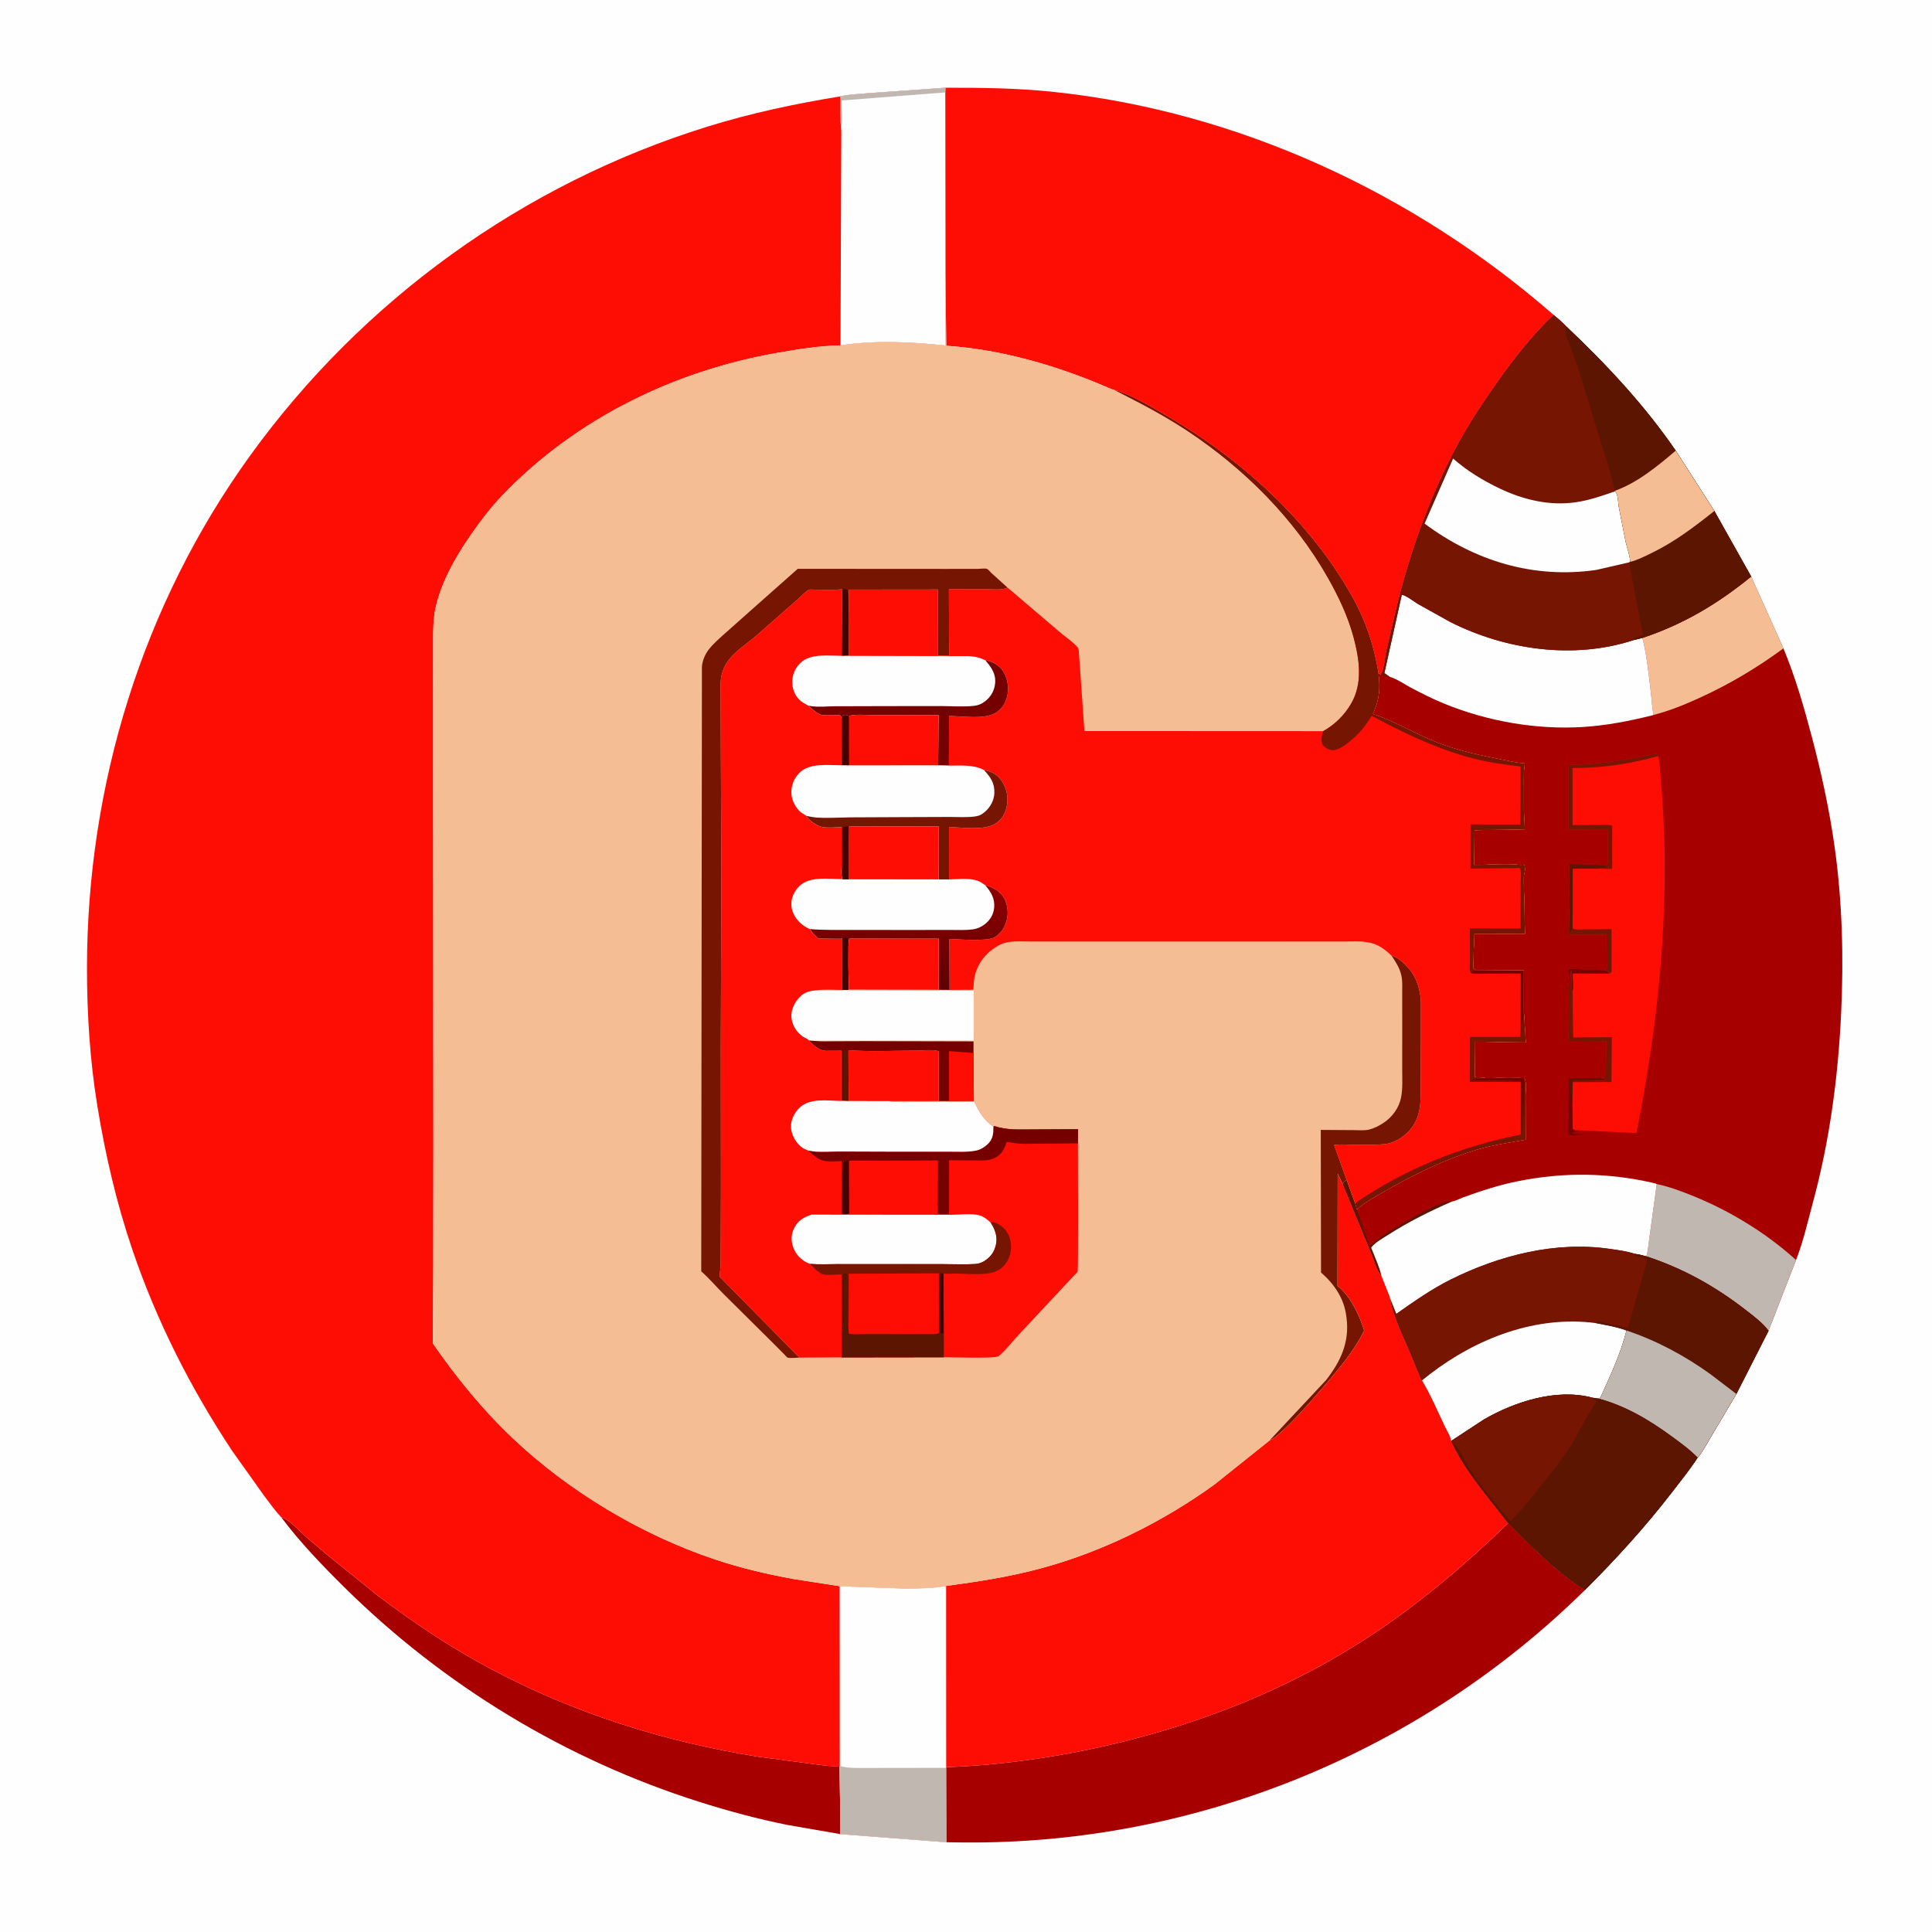 <svg version="1.1" xmlns="http://www.w3.org/2000/svg" style="display: block;" viewBox="0 0 2048 2048" width="1024" height="1024">
<defs>
	<linearGradient id="Gradient1" gradientUnits="userSpaceOnUse" x1="962.569" y1="1045.99" x2="965.564" y2="940.546">
		<stop class="stop0" offset="0" stop-opacity="1" stop-color="rgb(95,0,0)"/>
		<stop class="stop1" offset="1" stop-opacity="1" stop-color="rgb(140,0,1)"/>
	</linearGradient>
</defs>
<path transform="translate(0,0)" fill="rgb(254,254,254)" d="M -0 -0 L 2048 0 L 2048 2048 L -0 2048 L -0 -0 z"/>
<path transform="translate(0,0)" fill="rgb(166,0,0)" d="M 298.103 1608.34 C 306.581 1610.56 317.111 1622.61 323.734 1628.5 L 345.486 1647.07 L 399.374 1690.62 C 437.241 1719.34 477.393 1746.26 519.357 1768.63 C 608.896 1816.35 704.295 1846.27 804.312 1862.3 L 857.621 1869.37 C 867.879 1870.6 879.799 1872.91 890.056 1871.93 L 890.903 1944.26 L 834.963 1934.54 C 803.335 1928.25 771.731 1919.69 741 1909.95 C 599.511 1865.08 470.55 1786.9 364.969 1682.54 C 341.594 1659.43 317.791 1634.68 298.103 1608.34 z"/>
<path transform="translate(0,0)" fill="rgb(166,0,0)" d="M 1598.7 1614.67 C 1623.55 1639.42 1650.18 1666.95 1680.1 1685.51 C 1505.13 1857.83 1268 1955.01 1022.29 1953.09 L 1003.03 1952.86 L 1002.87 1873.98 L 1003 1873.29 C 1067.54 1870.91 1132.46 1860.96 1195 1845.1 C 1288.34 1821.42 1376.78 1784.79 1457 1731.12 C 1508.19 1696.87 1554.46 1657.4 1598.7 1614.67 z"/>
<path transform="translate(0,0)" fill="rgb(253,13,4)" d="M 1346.01 1526.73 C 1360.46 1521.62 1415.54 1456.08 1426.9 1440.94 C 1434.04 1431.41 1440.85 1421.18 1446.02 1410.45 C 1441.31 1394.67 1431.71 1374.35 1418.64 1363.8 L 1417.76 1363.11 L 1417.99 1243.99 L 1423.24 1254.89 L 1453.38 1328.04 C 1456.64 1335.81 1459.01 1345.77 1464.37 1352.31 L 1471.63 1370.67 C 1472.21 1372.23 1473.72 1375.23 1473.62 1376.79 C 1477.23 1397.5 1488.86 1419.11 1496.63 1438.66 L 1504.22 1457.04 C 1505.09 1459.07 1505.82 1461.75 1507.44 1463.25 C 1516.42 1478.21 1523.72 1495.28 1531.18 1511.12 C 1533.5 1516.05 1537.59 1522.22 1538.35 1527.44 L 1540.1 1531.2 C 1554.77 1561.81 1578.38 1587.85 1598.7 1614.67 C 1554.46 1657.4 1508.19 1696.87 1457 1731.12 C 1376.78 1784.79 1288.34 1821.42 1195 1845.1 C 1132.46 1860.96 1067.54 1870.91 1003 1873.29 L 1002.87 1873.98 L 1003.03 1952.86 L 890.903 1944.26 L 890.056 1871.93 L 889.952 1681.4 L 958.831 1683.89 C 973.113 1683.8 988.865 1683.74 1002.92 1681.15 C 1037.52 1676.52 1071.22 1671.29 1105 1662.06 C 1169.85 1644.35 1232.92 1612.96 1287.33 1573.64 L 1346.01 1526.73 z"/>
<path transform="translate(0,0)" fill="rgb(254,254,254)" d="M 889.952 1681.4 L 958.831 1683.89 C 973.113 1683.8 988.865 1683.74 1002.92 1681.15 L 1003 1873.29 L 1002.87 1873.98 L 1003.03 1952.86 L 890.903 1944.26 L 890.056 1871.93 L 889.952 1681.4 z"/>
<path transform="translate(0,0)" fill="rgb(193,183,177)" d="M 890.056 1871.93 C 900.14 1875.08 914.655 1873.9 925.227 1874.1 L 1002.87 1873.98 L 1003.03 1952.86 L 890.903 1944.26 L 890.056 1871.93 z"/>
<path transform="translate(0,0)" fill="rgb(253,13,4)" d="M 1002.09 92.998 C 1040.23 92.908 1078.01 93.358 1116 97.331 C 1312.15 117.847 1498.86 204.663 1646.94 333.83 C 1625.04 354.467 1605.3 379.668 1587.97 404.163 C 1572.52 425.992 1557.71 448.22 1544.96 471.759 C 1516.81 523.732 1497.15 579.186 1482.25 636.221 L 1469.74 689.23 C 1467.97 697.112 1467.83 708.135 1463.77 714.952 L 1461.17 713.729 C 1456.66 684.947 1447.81 658.493 1433.6 633.002 C 1388.23 551.575 1313.4 484.712 1233.15 438.69 C 1217.28 429.588 1199.34 418.52 1181.81 413.569 C 1181.3 413.821 1175.7 411.433 1174.8 411.045 C 1120.72 387.697 1062.09 370.541 1003.06 366.513 L 1002.17 289.966 L 1001.99 97.991 L 1002.09 92.998 z"/>
<path transform="translate(0,0)" fill="rgb(166,0,0)" d="M 1646.94 333.83 C 1651.55 337.717 1656.18 341.498 1660.25 345.964 C 1702.58 386.015 1743.36 429.552 1776.33 477.732 L 1817.28 541.631 L 1856.32 611.153 L 1890.51 687.325 C 1903.18 717.76 1912.33 749.665 1920.74 781.506 C 1930.82 819.662 1939.17 858.177 1944.7 897.266 C 1952.96 955.653 1954.45 1015.87 1951.64 1074.71 C 1948.43 1142.09 1939.52 1209.02 1921.88 1274.24 C 1916.36 1294.63 1911.63 1316.01 1903.88 1335.67 L 1874.72 1410.72 L 1840.64 1477.67 L 1812.97 1524.23 C 1808.87 1530.98 1804.78 1539.19 1799.6 1545.14 C 1791.1 1558.11 1781.63 1569.85 1772.18 1582.09 C 1743.69 1618.99 1713.04 1652.5 1680.1 1685.51 C 1650.18 1666.95 1623.55 1639.42 1598.7 1614.67 C 1578.38 1587.85 1554.77 1561.81 1540.1 1531.2 L 1538.35 1527.44 C 1537.59 1522.22 1533.5 1516.05 1531.18 1511.12 C 1523.72 1495.28 1516.42 1478.21 1507.44 1463.25 C 1505.82 1461.75 1505.09 1459.07 1504.22 1457.04 L 1496.63 1438.66 C 1488.86 1419.11 1477.23 1397.5 1473.62 1376.79 C 1473.72 1375.23 1472.21 1372.23 1471.63 1370.67 L 1464.37 1352.31 C 1459.01 1345.77 1456.64 1335.81 1453.38 1328.04 L 1423.24 1254.89 C 1424.3 1252.73 1425.55 1252.04 1427.55 1250.79 L 1436.51 1275.54 C 1437.05 1277.54 1438.14 1280.13 1438.11 1282.16 C 1446.75 1274.31 1457.8 1268.47 1467.89 1262.66 C 1498.43 1245.08 1533.13 1228.09 1567.04 1218.19 C 1583.3 1213.45 1600.55 1211.11 1617.21 1207.97 L 1617.14 1160.21 C 1617.15 1155.92 1618.34 1146.53 1615.87 1143.16 C 1602.97 1141.61 1588.44 1142.91 1575.36 1142.89 C 1571.42 1142.14 1567.17 1142.1 1563.15 1141.79 L 1563.66 1104.13 L 1617.37 1104.92 L 1615.23 1070.65 L 1615.27 1028.73 L 1564.66 1028.37 L 1561.5 1026.59 L 1562.79 989.963 L 1616.5 989.926 L 1615.41 942.094 C 1615.42 937.257 1614.59 930.299 1615.82 925.75 L 1616.16 924.5 C 1616.57 922.115 1616.76 918.685 1615.49 916.57 L 1612.16 916.902 C 1596.12 915.332 1578.6 916.837 1562.41 916.922 L 1562.99 879.992 L 1616.37 879.056 C 1615.19 865.907 1615.29 852.905 1615.29 839.72 C 1615.29 830.125 1614.8 820.209 1616.08 810.688 L 1616.27 809.33 C 1605.98 808.551 1596.1 806.055 1586 804.065 C 1562.01 799.339 1538.01 793.69 1515.5 783.865 C 1495.53 775.151 1475.9 763.718 1455.23 756.907 C 1462.11 741.599 1463.12 730.348 1461.17 713.729 L 1463.77 714.952 C 1467.83 708.135 1467.97 697.112 1469.74 689.23 L 1482.25 636.221 C 1497.15 579.186 1516.81 523.732 1544.96 471.759 C 1557.71 448.22 1572.52 425.992 1587.97 404.163 C 1605.3 379.668 1625.04 354.467 1646.94 333.83 z"/>
<path transform="translate(0,0)" fill="rgb(116,0,0)" d="M 1663.34 1150.24 L 1663.5 1143 L 1697.99 1142.66 L 1702.25 1144.5 L 1701.88 1145.56 L 1676.46 1145.98 C 1673.43 1146 1669.61 1145.34 1667.16 1147.12 L 1666.86 1168.73 L 1667.08 1196.47 L 1669 1197.89 L 1671.47 1199.38 C 1668.75 1200.01 1668.35 1199.96 1666.5 1202 L 1676.34 1202.16 L 1676.5 1202.99 C 1672.18 1203.19 1667.04 1204 1662.84 1202.95 C 1661.86 1198.96 1662.84 1192.3 1662.92 1188.08 L 1663.34 1150.24 z"/>
<path transform="translate(0,0)" fill="rgb(92,21,0)" d="M 1663.34 1150.24 L 1663.5 1143 L 1697.99 1142.66 L 1702.25 1144.5 L 1701.88 1145.56 L 1676.46 1145.98 C 1673.43 1146 1669.61 1145.34 1667.16 1147.12 L 1666.86 1168.73 L 1666.22 1168.43 C 1666.16 1165.47 1666.43 1162.3 1665.5 1159.49 L 1664.48 1171.89 C 1664.43 1167.24 1665.64 1153.52 1663.34 1150.24 z"/>
<path transform="translate(0,0)" fill="rgb(92,21,0)" d="M 1423.24 1254.89 C 1424.3 1252.73 1425.55 1252.04 1427.55 1250.79 L 1436.51 1275.54 C 1437.05 1277.54 1438.14 1280.13 1438.11 1282.16 L 1451.99 1320.83 L 1462 1312.68 C 1473.61 1304.42 1526.26 1271.23 1539.34 1273.58 C 1515.58 1283.97 1492.75 1295.35 1470.88 1309.39 C 1465.46 1312.87 1457.25 1317.37 1453.48 1322.56 C 1457.16 1332.08 1462.11 1342.46 1464.37 1352.31 C 1459.01 1345.77 1456.64 1335.81 1453.38 1328.04 L 1423.24 1254.89 z"/>
<path transform="translate(0,0)" fill="rgb(244,189,148)" d="M 1856.32 611.153 L 1890.51 687.325 C 1862.75 707.712 1834.32 724.726 1803 739.124 C 1786.76 746.592 1770.16 753.456 1752.8 757.85 C 1751.2 750.338 1750.94 742.152 1750.04 734.5 C 1747.8 715.536 1745.73 694.723 1741.05 676.196 C 1784.49 661.793 1821 639.927 1856.32 611.153 z"/>
<path transform="translate(0,0)" fill="rgb(193,183,177)" d="M 1756.2 1255.16 C 1769.28 1257.83 1782.58 1262.87 1794.94 1267.86 C 1834.08 1283.68 1872.56 1307.27 1903.88 1335.67 L 1874.72 1410.72 C 1868.59 1402.37 1859.24 1395.45 1851.07 1389.08 C 1818.69 1363.87 1784.14 1344.46 1745.06 1331.78 C 1747.18 1326.32 1747.35 1318.97 1748.31 1313.06 L 1756.2 1255.16 z"/>
<path transform="translate(0,0)" fill="rgb(254,254,254)" d="M 1539.34 1273.58 C 1540.76 1273.89 1548.9 1270.07 1550.84 1269.35 C 1569.67 1262.41 1588.62 1256.31 1608.3 1252.29 C 1657.66 1242.21 1705.79 1242.96 1754.89 1254.49 L 1756.2 1255.16 L 1748.31 1313.06 C 1747.35 1318.97 1747.18 1326.32 1745.06 1331.78 C 1741.15 1330.74 1737.31 1329.61 1733.28 1329.2 C 1724.68 1326.31 1715.54 1325.21 1706.59 1323.9 C 1648.86 1315.45 1589.31 1330.74 1537.76 1356.4 C 1517.19 1366.65 1498.82 1379.73 1480.06 1392.83 L 1473.62 1376.79 C 1473.72 1375.23 1472.21 1372.23 1471.63 1370.67 L 1464.37 1352.31 C 1462.11 1342.46 1457.16 1332.08 1453.48 1322.56 C 1457.25 1317.37 1465.46 1312.87 1470.88 1309.39 C 1492.75 1295.35 1515.58 1283.97 1539.34 1273.58 z"/>
<path transform="translate(0,0)" fill="rgb(254,254,254)" d="M 1473.12 717.444 L 1467.5 713.512 L 1485.94 630.479 C 1490.48 631.027 1498.87 637.721 1503.13 640.259 L 1537.41 659.356 C 1596.28 689.074 1668.48 699.304 1731.93 678.463 L 1741.05 676.196 C 1745.73 694.723 1747.8 715.536 1750.04 734.5 C 1750.94 742.152 1751.2 750.338 1752.8 757.85 L 1752 758.176 C 1727.41 764.281 1703.02 769.099 1677.67 770.655 C 1628.54 773.671 1576.62 764.59 1531.1 745.971 C 1518.73 740.913 1506.79 734.945 1495.03 728.63 C 1488.62 725.187 1481.64 720.314 1474.8 717.988 L 1473.12 717.444 z"/>
<path transform="translate(0,0)" fill="rgb(253,13,4)" d="M 1755.87 798.781 L 1757.9 800.557 L 1757.36 801.518 C 1759.47 805.84 1759.32 810.989 1759.72 815.722 L 1761.96 843.742 C 1770.52 963.1 1758.19 1084.16 1734.67 1201.18 L 1669 1197.89 L 1667.08 1196.47 L 1666.86 1168.73 L 1667.16 1147.12 C 1669.61 1145.34 1673.43 1146 1676.46 1145.98 L 1701.88 1145.56 L 1702.25 1144.5 L 1697.99 1142.66 L 1700.5 1142.15 C 1702.76 1139.58 1702.2 1136.14 1702.33 1132.78 L 1702.81 1104.06 L 1662.07 1104.48 C 1663.59 1089.7 1662.93 1074.42 1663.05 1059.57 C 1663.09 1054.27 1661.99 1046.02 1664.02 1041.19 L 1662.78 1027.03 L 1701.22 1028.46 C 1701.84 1027.8 1702.74 1027.34 1703.07 1026.5 C 1703.6 1025.18 1703.06 1020.45 1703.05 1018.7 L 1702.98 990.865 L 1662.77 991.017 L 1663.85 956.793 L 1663.25 917.459 L 1663.11 915.797 L 1701.91 916.961 L 1704.46 915.676 L 1704.17 879.352 L 1662.62 879.665 L 1662.66 810.822 C 1693.84 810.594 1725.47 805.413 1755.87 798.781 z"/>
<path transform="translate(0,0)" fill="rgb(116,0,0)" d="M 1664.02 1041.19 L 1662.78 1027.03 L 1701.22 1028.46 C 1703.32 1029.53 1704.91 1029.82 1706.01 1031.98 L 1667.09 1031.91 C 1667.11 1037.39 1668.22 1045.47 1667.04 1050.63 L 1666.15 1050.17 L 1666 1029.5 L 1664.34 1029.34 C 1665.2 1032.37 1665.27 1036.18 1664.53 1039.23 L 1664.02 1041.19 z"/>
<path transform="translate(0,0)" fill="rgb(92,21,0)" d="M 1663.85 956.793 L 1663.25 917.459 L 1663.11 915.797 L 1701.91 916.961 L 1705.5 920 L 1704.25 919.77 C 1702.5 919.556 1701.3 919.827 1699.61 920.166 L 1693.61 920.87 L 1667.14 920.877 L 1667.1 984.126 C 1666.65 985.933 1665.94 987.253 1665 988.856 L 1663.87 988.5 L 1663.85 956.793 z"/>
<path transform="translate(0,0)" fill="rgb(118,21,2)" d="M 1663.85 956.793 L 1663.87 988.5 L 1665 988.856 C 1665.94 987.253 1666.65 985.933 1667.1 984.126 L 1668.17 984.661 C 1671.42 985.859 1676.37 985.223 1679.87 985.206 L 1708.29 984.965 L 1708.36 1030.47 C 1706.49 1031.81 1707.32 1031.38 1706.01 1031.98 C 1704.91 1029.82 1703.32 1029.53 1701.22 1028.46 C 1701.84 1027.8 1702.74 1027.34 1703.07 1026.5 C 1703.6 1025.18 1703.06 1020.45 1703.05 1018.7 L 1702.98 990.865 L 1662.77 991.017 L 1663.85 956.793 z"/>
<path transform="translate(0,0)" fill="rgb(118,21,2)" d="M 1664.02 1041.19 L 1664.53 1039.23 C 1665.27 1036.18 1665.2 1032.37 1664.34 1029.34 L 1666 1029.5 L 1666.15 1050.17 L 1667.04 1050.63 L 1667.64 1099.75 L 1708.6 1099.44 L 1708.23 1146.99 L 1667.16 1147.12 C 1669.61 1145.34 1673.43 1146 1676.46 1145.98 L 1701.88 1145.56 L 1702.25 1144.5 L 1697.99 1142.66 L 1700.5 1142.15 C 1702.76 1139.58 1702.2 1136.14 1702.33 1132.78 L 1702.81 1104.06 L 1662.07 1104.48 C 1663.59 1089.7 1662.93 1074.42 1663.05 1059.57 C 1663.09 1054.27 1661.99 1046.02 1664.02 1041.19 z"/>
<path transform="translate(0,0)" fill="rgb(118,21,2)" d="M 1755.87 798.781 L 1757.9 800.557 L 1757.36 801.518 C 1728.11 809.793 1697.4 814.303 1666.97 814.132 L 1667.03 874.646 L 1697.3 874.434 C 1700.5 874.452 1706.11 873.932 1708.95 875.283 L 1708.96 921.091 L 1693.61 920.87 L 1699.61 920.166 C 1701.3 919.827 1702.5 919.556 1704.25 919.77 L 1705.5 920 L 1701.91 916.961 L 1704.46 915.676 L 1704.17 879.352 L 1662.62 879.665 L 1662.66 810.822 C 1693.84 810.594 1725.47 805.413 1755.87 798.781 z"/>
<path transform="translate(0,0)" fill="rgb(118,21,2)" d="M 1646.94 333.83 C 1651.55 337.717 1656.18 341.498 1660.25 345.964 C 1702.58 386.015 1743.36 429.552 1776.33 477.732 L 1817.28 541.631 L 1856.32 611.153 C 1821 639.927 1784.49 661.793 1741.05 676.196 L 1731.93 678.463 C 1668.48 699.304 1596.28 689.074 1537.41 659.356 L 1503.13 640.259 C 1498.87 637.721 1490.48 631.027 1485.94 630.479 L 1467.5 713.512 L 1473.12 717.444 C 1469.34 717.48 1466.93 717.283 1463.77 714.952 C 1467.83 708.135 1467.97 697.112 1469.74 689.23 L 1482.25 636.221 C 1497.15 579.186 1516.81 523.732 1544.96 471.759 C 1557.71 448.22 1572.52 425.992 1587.97 404.163 C 1605.3 379.668 1625.04 354.467 1646.94 333.83 z"/>
<path transform="translate(0,0)" fill="rgb(92,21,0)" d="M 1660.25 345.964 C 1702.58 386.015 1743.36 429.552 1776.33 477.732 C 1757.46 493.828 1735.62 511.891 1711.87 520.237 L 1711.58 519.452 C 1707.9 501.824 1701.74 484.422 1696.5 467.178 L 1674.16 394.291 L 1665.04 368 C 1663.35 363.532 1658.78 354.148 1659.1 349.5 C 1659.18 348.264 1659.86 347.143 1660.25 345.964 z"/>
<path transform="translate(0,0)" fill="rgb(254,254,254)" d="M 1726.96 596.139 L 1691.9 604.191 C 1625.65 613.693 1563.55 594.79 1510.12 555.045 L 1540.35 486.097 C 1555.41 499.277 1571.8 509.302 1589.85 517.886 C 1614.59 529.649 1642.04 536.345 1669.54 532.535 C 1684.28 530.492 1698.17 525.701 1712.13 520.767 C 1715.39 524.177 1715.19 532.606 1716 537.389 L 1723.37 574.687 C 1724.84 581.135 1727.93 589.128 1728.06 595.645 L 1726.96 596.139 z"/>
<path transform="translate(0,0)" fill="rgb(92,21,0)" d="M 1776.33 477.732 L 1817.28 541.631 L 1856.32 611.153 C 1821 639.927 1784.49 661.793 1741.05 676.196 L 1731.93 678.463 C 1731.14 677.355 1731.32 677.987 1731.51 676.54 L 1741.65 673.044 L 1726.96 596.139 L 1728.06 595.645 C 1727.93 589.128 1724.84 581.135 1723.37 574.687 L 1716 537.389 C 1715.19 532.606 1715.39 524.177 1712.13 520.767 L 1711.87 520.237 C 1735.62 511.891 1757.46 493.828 1776.33 477.732 z"/>
<path transform="translate(0,0)" fill="rgb(244,189,148)" d="M 1776.33 477.732 L 1817.28 541.631 C 1796.51 558.182 1775.59 574.067 1751.63 585.802 C 1744.28 589.401 1736 593.629 1728.06 595.645 C 1727.93 589.128 1724.84 581.135 1723.37 574.687 L 1716 537.389 C 1715.19 532.606 1715.39 524.177 1712.13 520.767 L 1711.87 520.237 C 1735.62 511.891 1757.46 493.828 1776.33 477.732 z"/>
<path transform="translate(0,0)" fill="rgb(118,21,2)" d="M 1473.62 1376.79 L 1480.06 1392.83 C 1498.82 1379.73 1517.19 1366.65 1537.76 1356.4 C 1589.31 1330.74 1648.86 1315.45 1706.59 1323.9 C 1715.54 1325.21 1724.68 1326.31 1733.28 1329.2 C 1737.31 1329.61 1741.15 1330.74 1745.06 1331.78 C 1784.14 1344.46 1818.69 1363.87 1851.07 1389.08 C 1859.24 1395.45 1868.59 1402.37 1874.72 1410.72 L 1840.64 1477.67 L 1812.97 1524.23 C 1808.87 1530.98 1804.78 1539.19 1799.6 1545.14 C 1791.1 1558.11 1781.63 1569.85 1772.18 1582.09 C 1743.69 1618.99 1713.04 1652.5 1680.1 1685.51 C 1650.18 1666.95 1623.55 1639.42 1598.7 1614.67 C 1578.38 1587.85 1554.77 1561.81 1540.1 1531.2 L 1538.35 1527.44 C 1537.59 1522.22 1533.5 1516.05 1531.18 1511.12 C 1523.72 1495.28 1516.42 1478.21 1507.44 1463.25 C 1505.82 1461.75 1505.09 1459.07 1504.22 1457.04 L 1496.63 1438.66 C 1488.86 1419.11 1477.23 1397.5 1473.62 1376.79 z"/>
<path transform="translate(0,0)" fill="rgb(254,254,254)" d="M 1507.44 1463.25 L 1515.72 1456.7 C 1565.51 1418.51 1628.3 1394.19 1691.62 1402.53 C 1702.26 1404.68 1714.03 1406.5 1724.16 1410.4 C 1717.72 1435.9 1707.22 1457.72 1696.45 1481.51 L 1694.27 1482.47 L 1688 1481.63 C 1650.08 1471.47 1605.76 1485.78 1572.97 1504.74 L 1538.35 1527.44 C 1537.59 1522.22 1533.5 1516.05 1531.18 1511.12 C 1523.72 1495.28 1516.42 1478.21 1507.44 1463.25 z"/>
<path transform="translate(0,0)" fill="rgb(92,21,0)" d="M 1733.28 1329.2 C 1737.31 1329.61 1741.15 1330.74 1745.06 1331.78 C 1784.14 1344.46 1818.69 1363.87 1851.07 1389.08 C 1859.24 1395.45 1868.59 1402.37 1874.72 1410.72 L 1840.64 1477.67 L 1812.97 1524.23 C 1808.87 1530.98 1804.78 1539.19 1799.6 1545.14 C 1791.36 1536.67 1781.38 1529.41 1771.86 1522.45 C 1747.97 1505 1723.05 1490.17 1694.27 1482.47 L 1696.45 1481.51 C 1707.22 1457.72 1717.72 1435.9 1724.16 1410.4 C 1714.03 1406.5 1702.26 1404.68 1691.62 1402.53 L 1694.04 1400.68 L 1714.99 1405.07 L 1717.5 1405.51 C 1720.51 1406.58 1722.58 1407.27 1725.91 1406.99 L 1743.03 1347.01 C 1743.93 1343.3 1746.17 1338.74 1745.83 1335 C 1744.89 1334.39 1744.18 1333.94 1743.08 1333.68 L 1742 1333.45 L 1732.96 1331.07 L 1733.28 1329.2 z"/>
<path transform="translate(0,0)" fill="rgb(193,183,177)" d="M 1724.16 1410.4 C 1756.02 1421.05 1785.98 1437.12 1813.21 1456.74 L 1840.64 1477.67 L 1812.97 1524.23 C 1808.87 1530.98 1804.78 1539.19 1799.6 1545.14 C 1791.36 1536.67 1781.38 1529.41 1771.86 1522.45 C 1747.97 1505 1723.05 1490.17 1694.27 1482.47 L 1696.45 1481.51 C 1707.22 1457.72 1717.72 1435.9 1724.16 1410.4 z"/>
<path transform="translate(0,0)" fill="rgb(92,21,0)" d="M 1538.35 1527.44 L 1572.97 1504.74 C 1605.76 1485.78 1650.08 1471.47 1688 1481.63 L 1694.27 1482.47 C 1723.05 1490.17 1747.97 1505 1771.86 1522.45 C 1781.38 1529.41 1791.36 1536.67 1799.6 1545.14 C 1791.1 1558.11 1781.63 1569.85 1772.18 1582.09 C 1743.69 1618.99 1713.04 1652.5 1680.1 1685.51 C 1650.18 1666.95 1623.55 1639.42 1598.7 1614.67 C 1578.38 1587.85 1554.77 1561.81 1540.1 1531.2 L 1538.35 1527.44 z"/>
<path transform="translate(0,0)" fill="rgb(118,21,2)" d="M 1538.35 1527.44 L 1572.97 1504.74 C 1605.76 1485.78 1650.08 1471.47 1688 1481.63 L 1689.01 1483.97 L 1691.51 1484.5 L 1692.07 1486.5 L 1691.45 1487.37 C 1682.09 1500.71 1675.12 1516.22 1666.5 1530.12 C 1655.58 1547.73 1642.45 1563.9 1629.4 1579.95 C 1620.45 1590.94 1611.53 1602.56 1601.27 1612.36 C 1593.8 1604.97 1588.35 1596.42 1581.16 1589.23 C 1579.66 1587.74 1581.35 1589.41 1579.99 1587.01 L 1572.24 1577.53 C 1571.11 1576.17 1570.41 1574.97 1569.49 1573.5 C 1568.41 1571.78 1568.59 1572.15 1567.27 1570.57 C 1566.13 1569.19 1565.42 1567.99 1564.49 1566.5 L 1556.46 1554.5 C 1555.47 1553.02 1554.82 1551.56 1553.99 1550.01 L 1551.49 1546 L 1550.76 1544.53 C 1549.01 1541.09 1546.55 1537.95 1544.81 1534.49 C 1543.87 1532.64 1543.02 1532.17 1541.3 1531.13 L 1540.1 1531.2 L 1538.35 1527.44 z"/>
<path transform="translate(0,0)" fill="rgb(253,13,4)" d="M 890.939 102.148 C 900.303 99.88 910.408 99.715 920 98.817 L 1002.09 92.998 L 1001.99 97.991 L 1002.17 289.966 L 1002.21 366.235 C 965.407 362.426 927.677 360.567 890.936 366.09 C 869.021 366.54 846.419 370.144 824.855 373.9 C 714.908 393.05 610.707 443.734 533.027 524.589 C 520.406 537.725 509.395 552.144 499.038 567.097 C 483.087 590.125 468.051 616.409 461.798 643.969 C 459.065 656.014 459.189 668.211 459.175 680.486 L 459.162 721.046 L 459.192 838.157 L 459.413 1210.23 L 459.29 1345.5 L 458.918 1424.19 C 483.928 1460.31 511.962 1494.76 543.957 1524.98 C 603.617 1581.32 680.528 1627.28 758.474 1653.25 C 785.789 1662.35 813.315 1668.74 841.624 1673.9 L 889.952 1681.4 L 890.056 1871.93 C 879.799 1872.91 867.879 1870.6 857.621 1869.37 L 804.312 1862.3 C 704.295 1846.27 608.896 1816.35 519.357 1768.63 C 477.393 1746.26 437.241 1719.34 399.374 1690.62 L 345.486 1647.07 L 323.734 1628.5 C 317.111 1622.61 306.581 1610.56 298.103 1608.34 L 298.006 1608.32 C 291.351 1601.17 285.698 1593.12 279.8 1585.34 L 246.183 1538.1 C 202.119 1471.57 166.039 1400.48 140.348 1324.82 C 123.423 1274.97 111.667 1224.29 103.197 1172.39 C 95.371 1124.43 92.198 1074.99 92.205 1026.45 C 92.233 832.5 150.994 641.246 264.749 483.515 C 384.176 317.921 554.752 194.861 749.827 134.255 C 796.123 119.872 843.127 109.91 890.939 102.148 z"/>
<path transform="translate(0,0)" fill="rgb(254,254,254)" d="M 890.939 102.148 C 900.303 99.88 910.408 99.715 920 98.817 L 1002.09 92.998 L 1001.99 97.991 L 1002.17 289.966 L 1002.21 366.235 C 965.407 362.426 927.677 360.567 890.936 366.09 L 891.824 138.109 C 890.349 126.618 891.191 113.813 890.939 102.148 z"/>
<path transform="translate(0,0)" fill="rgb(193,183,177)" d="M 890.939 102.148 C 900.303 99.88 910.408 99.715 920 98.817 L 1002.09 92.998 L 1001.99 97.991 L 892.279 106.486 C 892.302 116.59 893.506 128.206 891.824 138.109 C 890.349 126.618 891.191 113.813 890.939 102.148 z"/>
<path transform="translate(0,0)" fill="rgb(244,189,148)" d="M 1002.17 289.966 L 1003.06 366.513 C 1062.09 370.541 1120.72 387.697 1174.8 411.045 C 1175.7 411.433 1181.3 413.821 1181.81 413.569 C 1199.34 418.52 1217.28 429.588 1233.15 438.69 C 1313.4 484.712 1388.23 551.575 1433.6 633.002 C 1447.81 658.493 1456.66 684.947 1461.17 713.729 C 1463.12 730.348 1462.11 741.599 1455.23 756.907 C 1475.9 763.718 1495.53 775.151 1515.5 783.865 C 1538.01 793.69 1562.01 799.339 1586 804.065 C 1596.1 806.055 1605.98 808.551 1616.27 809.33 L 1616.08 810.688 C 1614.8 820.209 1615.29 830.125 1615.29 839.72 C 1615.29 852.905 1615.19 865.907 1616.37 879.056 L 1562.99 879.992 L 1562.41 916.922 C 1578.6 916.837 1596.12 915.332 1612.16 916.902 L 1615.49 916.57 C 1616.76 918.685 1616.57 922.115 1616.16 924.5 L 1615.82 925.75 C 1614.59 930.299 1615.42 937.257 1615.41 942.094 L 1616.5 989.926 L 1562.79 989.963 L 1561.5 1026.59 L 1564.66 1028.37 L 1615.27 1028.73 L 1615.23 1070.65 L 1617.37 1104.92 L 1563.66 1104.13 L 1563.15 1141.79 C 1567.17 1142.1 1571.42 1142.14 1575.36 1142.89 C 1588.44 1142.91 1602.97 1141.61 1615.87 1143.16 C 1618.34 1146.53 1617.15 1155.92 1617.14 1160.21 L 1617.21 1207.97 C 1600.55 1211.11 1583.3 1213.45 1567.04 1218.19 C 1533.13 1228.09 1498.43 1245.08 1467.89 1262.66 C 1457.8 1268.47 1446.75 1274.31 1438.11 1282.16 C 1438.14 1280.13 1437.05 1277.54 1436.51 1275.54 L 1427.55 1250.79 C 1425.55 1252.04 1424.3 1252.73 1423.24 1254.89 L 1417.99 1243.99 L 1417.76 1363.11 L 1418.64 1363.8 C 1431.71 1374.35 1441.31 1394.67 1446.02 1410.45 C 1440.85 1421.18 1434.04 1431.41 1426.9 1440.94 C 1415.54 1456.08 1360.46 1521.62 1346.01 1526.73 L 1287.33 1573.64 C 1232.92 1612.96 1169.85 1644.35 1105 1662.06 C 1071.22 1671.29 1037.52 1676.52 1002.92 1681.15 C 988.865 1683.74 973.113 1683.8 958.831 1683.89 L 889.952 1681.4 L 841.624 1673.9 C 813.315 1668.74 785.789 1662.35 758.474 1653.25 C 680.528 1627.28 603.617 1581.32 543.957 1524.98 C 511.962 1494.76 483.928 1460.31 458.918 1424.19 L 459.29 1345.5 L 459.413 1210.23 L 459.192 838.157 L 459.162 721.046 L 459.175 680.486 C 459.189 668.211 459.065 656.014 461.798 643.969 C 468.051 616.409 483.087 590.125 499.038 567.097 C 509.395 552.144 520.406 537.725 533.027 524.589 C 610.707 443.734 714.908 393.05 824.855 373.9 C 846.419 370.144 869.021 366.54 890.936 366.09 C 927.677 360.567 965.407 362.426 1002.21 366.235 L 1002.17 289.966 z"/>
<path transform="translate(0,0)" fill="rgb(116,0,0)" d="M 857.519 1102.8 L 861.905 1103.11 C 869.192 1104.29 876.726 1103.84 884.093 1103.8 L 916.965 1103.69 L 1031.97 1103.94 L 1031.96 1116.18 L 1032.3 1167.01 L 1006.01 1167.18 L 994.99 1167.22 L 995.006 1114.32 C 989.321 1112.27 977.994 1113.72 971.708 1113.72 C 948.149 1113.71 923.766 1115.03 900.3 1113.37 L 899.22 1113.29 L 899.692 1167.2 L 893.135 1166.99 L 892.028 1167.07 L 891.982 1113.84 L 875.444 1113.94 C 868.726 1113.68 862.732 1108.51 858.38 1103.76 L 857.519 1102.8 z"/>
<path transform="translate(0,0)" fill="rgb(92,21,0)" d="M 893.135 1166.99 L 892.983 1128.16 C 893.024 1124 892.092 1116.85 894.291 1113.33 L 899.22 1113.29 L 899.692 1167.2 L 893.135 1166.99 z"/>
<path transform="translate(0,0)" fill="rgb(253,13,4)" d="M 1006.01 1167.18 L 1005.97 1114.28 L 1031.96 1116.18 L 1032.3 1167.01 L 1006.01 1167.18 z"/>
<path transform="translate(0,0)" fill="rgb(253,13,4)" d="M 899.22 1113.29 L 900.3 1113.37 C 923.766 1115.03 948.149 1113.71 971.708 1113.72 C 977.994 1113.72 989.321 1112.27 995.006 1114.32 L 994.99 1167.22 L 942.462 1167.25 L 899.692 1167.2 L 899.22 1113.29 z"/>
<path transform="translate(0,0)" fill="rgb(118,21,2)" d="M 1475.2 1013.22 C 1482.23 1014.13 1491.75 1024.32 1495.97 1029.74 L 1497.99 1033 L 1498.97 1034.69 C 1502.31 1040.55 1504.01 1046.39 1505.21 1053 L 1505.45 1054.25 C 1506.54 1060.48 1506.17 1067.3 1506.2 1073.62 L 1506.19 1104.77 L 1506.01 1147.01 C 1505.94 1156.49 1506.38 1166.27 1504.79 1175.63 C 1503.59 1182.72 1500.8 1189.77 1496.46 1195.54 C 1490 1204.15 1478.8 1211.68 1468 1212.78 C 1455.65 1214.03 1442.59 1213.33 1430.15 1213.35 C 1425.03 1213.35 1419.17 1212.79 1414.2 1213.77 L 1427.55 1250.79 C 1425.55 1252.04 1424.3 1252.73 1423.24 1254.89 L 1417.99 1243.99 L 1417.76 1363.11 L 1418.64 1363.8 C 1431.71 1374.35 1441.31 1394.67 1446.02 1410.45 C 1440.85 1421.18 1434.04 1431.41 1426.9 1440.94 C 1415.54 1456.08 1360.46 1521.62 1346.01 1526.73 L 1405.73 1462.93 C 1421.19 1443.08 1430.7 1422.7 1427.37 1397.01 L 1427.1 1395 C 1424.7 1376.13 1414.32 1361.15 1400.35 1348.89 L 1400.07 1197.74 L 1434.8 1197.97 C 1440.03 1197.99 1446.27 1198.63 1451.33 1197.39 C 1456.63 1196.1 1461.84 1193.41 1466.4 1190.42 C 1475.77 1184.29 1482.93 1174.62 1485.16 1163.54 C 1487.13 1153.79 1486.37 1143.04 1486.4 1133.11 L 1486.43 1086.16 L 1486.39 1053.64 C 1486.37 1047.39 1486.86 1040.46 1485.56 1034.33 C 1483.88 1026.41 1479.65 1019.81 1475.2 1013.22 z"/>
<path transform="translate(0,0)" fill="rgb(254,254,254)" d="M 857.519 1102.8 C 855.624 1100.97 852.72 1100.02 850.521 1098.5 C 844.425 1094.29 839.711 1086.55 838.973 1079.16 C 838.192 1071.34 841.293 1064.32 846.243 1058.44 C 851.302 1052.42 856.837 1050.4 864.479 1049.84 L 1032.15 1050.14 L 1032.12 1102.96 L 861.905 1103.11 L 857.519 1102.8 z"/>
<path transform="translate(0,0)" fill="rgb(118,21,2)" d="M 847.33 1439.14 C 844.413 1439.13 837.131 1440.03 834.732 1439.09 C 834.14 1438.86 832.206 1436.54 831.735 1436.07 L 819.539 1423.8 L 766.931 1371.63 C 759.276 1363.99 752.188 1355.57 744.134 1348.37 L 743.344 1347.68 L 744.075 706.674 C 744.572 700.416 747.196 693.993 750.946 689 C 755.689 682.685 761.798 677.497 767.623 672.216 L 794.587 648.252 L 845.654 602.977 L 1004.09 603.071 L 1036.59 603.016 C 1038.87 603.012 1044.52 602.299 1046.26 602.997 C 1047.38 603.451 1049.94 606.511 1051.04 607.527 L 1067.97 622.827 L 1066.51 623.507 C 1061.67 625.578 1053.52 624.664 1048.24 624.675 L 1005.89 624.619 L 1006.1 694.852 L 994.01 695.074 L 994.169 624.905 L 899.915 625.005 L 900.053 695.262 L 899.154 695.205 L 892.372 695.315 L 892.866 624.646 L 891.605 624.775 C 882.788 625.615 873.342 625.062 864.451 625.126 C 862.862 625.138 858.761 624.635 857.589 625.174 C 853.886 626.877 848.964 632.456 845.669 635.273 L 802.056 673.563 C 792.798 681.614 781.035 689.097 773.315 698.55 C 768.45 704.508 765.033 712.204 764.19 719.876 C 763.412 726.963 763.916 734.692 763.921 741.848 L 764.066 783.937 L 764.699 924.151 L 764.09 1109.49 L 764.226 1259.43 L 763.955 1339.5 C 763.791 1344.15 763.01 1348.7 762.905 1353.37 L 847.33 1439.14 z"/>
<path transform="translate(0,0)" fill="rgb(69,0,0)" d="M 892.866 624.646 L 898 624.973 C 900.51 628.841 899.443 685.836 899.154 695.205 L 892.372 695.315 L 892.866 624.646 z"/>
<path transform="translate(0,0)" fill="rgb(253,13,4)" d="M 847.33 1439.14 L 762.905 1353.37 C 763.01 1348.7 763.791 1344.15 763.955 1339.5 L 764.226 1259.43 L 764.09 1109.49 L 764.699 924.151 L 764.066 783.937 L 763.921 741.848 C 763.916 734.692 763.412 726.963 764.19 719.876 C 765.033 712.204 768.45 704.508 773.315 698.55 C 781.035 689.097 792.798 681.614 802.056 673.563 L 845.669 635.273 C 848.964 632.456 853.886 626.877 857.589 625.174 C 858.761 624.635 862.862 625.138 864.451 625.126 C 873.342 625.062 882.788 625.615 891.605 624.775 L 892.866 624.646 L 892.372 695.315 C 878.593 695.183 859.117 692.42 848.4 702.858 C 842.927 708.189 839.819 715.353 839.903 723.031 C 839.98 729.992 842.258 736.467 847.173 741.509 C 849.85 744.254 853.669 746.208 857.036 748.021 C 860.915 751.48 865.429 755.987 870.375 757.726 C 873.746 758.911 889.809 757.606 890.756 758.376 C 891.526 759.001 891.692 760.125 892.16 760.999 L 892.05 811.243 C 878.156 811.195 857.837 808.525 847.229 819.463 C 841.452 825.42 838.268 833.745 838.996 842.033 C 839.593 848.829 843.69 856.675 849 861.021 L 853.865 864.151 L 854.779 864.756 L 855.83 866.351 C 858.947 870.811 866.882 875.982 872.385 876.791 C 878.57 877.7 885.882 876.917 892.175 876.783 L 892.186 915.625 C 892.195 920.161 891.256 927.053 892.932 931.259 L 893.104 931.944 C 878.75 931.872 858.411 928.569 847.391 939.331 C 842.253 944.348 838.792 951.306 838.884 958.552 C 838.982 966.263 842.755 972.906 848.219 978.154 C 851.346 981.157 854.702 983.169 858.662 984.856 C 861.144 989.032 864.061 991.737 867.66 994.879 L 887.296 995.109 C 888.795 995.071 891.543 995.358 892.901 994.784 L 892.875 1049.4 C 883.508 1049.26 873.771 1048.58 864.479 1049.84 C 856.837 1050.4 851.302 1052.42 846.243 1058.44 C 841.293 1064.32 838.192 1071.34 838.973 1079.16 C 839.711 1086.55 844.425 1094.29 850.521 1098.5 C 852.72 1100.02 855.624 1100.97 857.519 1102.8 L 858.38 1103.76 C 862.732 1108.51 868.726 1113.68 875.444 1113.94 L 891.982 1113.84 L 892.028 1167.07 L 893.135 1166.99 L 899.692 1167.2 L 942.462 1167.25 L 943.355 1167.4 C 953.178 1168.91 964.008 1168.06 973.947 1168.09 L 1032.99 1168 C 1037.5 1178.44 1043.36 1187.81 1053.04 1194.28 L 1054.05 1193.68 C 1067.55 1198.22 1080.91 1197.15 1094.98 1197.18 L 1142.84 1196.96 L 1142.66 1212.01 C 1142.53 1224.77 1143.27 1346.03 1142.28 1348.09 C 1141.69 1349.33 1139.05 1351.54 1138.04 1352.62 L 1125.6 1365.93 L 1079.73 1415.04 C 1072.96 1422.31 1066.15 1431.2 1058.66 1437.56 C 1055.41 1440.32 1008.18 1438.74 1000.4 1438.72 L 892.113 1438.86 L 847.33 1439.14 z"/>
<path transform="translate(0,0)" fill="rgb(69,0,0)" d="M 893.057 1287.1 C 893.105 1278.93 891.703 1234.15 894.5 1230.57 L 899.982 1230.44 L 900.103 1286.5 C 897.467 1287.27 895.741 1287.28 893.057 1287.1 z"/>
<path transform="translate(0,0)" fill="rgb(116,0,0)" d="M 1053.04 1194.28 L 1054.05 1193.68 C 1067.55 1198.22 1080.91 1197.15 1094.98 1197.18 L 1142.84 1196.96 L 1142.66 1212.01 L 1101.12 1212.35 C 1091.65 1212.41 1082.23 1213.08 1072.87 1211.39 L 1067.16 1210.41 C 1064.43 1218.16 1062.07 1223.9 1054.09 1227.66 C 1047.77 1230.63 1040.99 1230.1 1034.19 1230.08 L 1006.12 1229.89 L 1006.04 1286.69 C 1001.97 1287.21 998.564 1287.28 994.5 1286.67 C 993.345 1281.32 994.147 1274.65 994.172 1269.15 L 994.368 1230.12 L 899.982 1230.44 L 894.5 1230.57 C 891.703 1234.15 893.105 1278.93 893.057 1287.1 L 892.029 1286.74 L 892.218 1230.89 C 885.709 1231 876.288 1231.99 870.265 1229.52 C 865.179 1227.43 860.917 1223.37 856.921 1219.69 L 864.5 1220.79 C 873.306 1221.21 882.378 1220.61 891.225 1220.64 L 954.577 1220.85 L 1005.81 1220.83 C 1015.01 1220.77 1025.43 1221.51 1034.44 1219.72 C 1039.22 1218.78 1043.9 1215.9 1047.34 1212.5 C 1052.75 1207.15 1053.04 1201.37 1053.04 1194.28 z"/>
<path transform="translate(0,0)" fill="rgb(254,254,254)" d="M 892.028 1167.07 L 893.135 1166.99 L 899.692 1167.2 L 942.462 1167.25 L 943.355 1167.4 C 953.178 1168.91 964.008 1168.06 973.947 1168.09 L 1032.99 1168 C 1037.5 1178.44 1043.36 1187.81 1053.04 1194.28 C 1053.04 1201.37 1052.75 1207.15 1047.34 1212.5 C 1043.9 1215.9 1039.22 1218.78 1034.44 1219.72 C 1025.43 1221.51 1015.01 1220.77 1005.81 1220.83 L 954.577 1220.85 L 891.225 1220.64 C 882.378 1220.61 873.306 1221.21 864.5 1220.79 L 856.921 1219.69 C 853.851 1218.47 850.984 1217.27 848.487 1215.05 C 842.907 1210.07 838.612 1202.06 838.445 1194.5 C 838.279 1186.99 842.182 1179.36 847.526 1174.23 C 858.704 1163.52 877.625 1166.91 892.028 1167.07 z"/>
<path transform="translate(0,0)" fill="rgb(254,254,254)" d="M 860.416 1287.57 L 1007.73 1287.72 C 1016.66 1287.7 1030.47 1285.9 1038.82 1288.5 C 1043.42 1289.93 1046.76 1292.9 1050.22 1296.11 C 1054.91 1303.47 1057.73 1310.98 1055.64 1319.87 C 1053.86 1327.44 1049.82 1332.81 1043.19 1336.88 C 1040.17 1338.74 1036.89 1339.7 1033.36 1339.91 C 1022.4 1340.58 1011.13 1340.02 1000.13 1340.02 L 935.19 1339.99 L 888.157 1339.98 C 878.383 1340.03 868.39 1340.6 858.662 1339.74 L 855.783 1338.6 C 849 1335.47 843.47 1329.45 840.928 1322.41 C 838.276 1315.07 838.52 1308.04 842.253 1301.08 C 846.307 1293.51 852.503 1290.02 860.416 1287.57 z"/>
<path transform="translate(0,0)" fill="rgb(118,21,2)" d="M 1050.22 1296.11 L 1052.87 1295.37 C 1060.05 1297.72 1065.24 1301.7 1068.76 1308.49 C 1069.95 1310.79 1070.59 1312.98 1071.08 1315.5 L 1071.36 1316.82 C 1072.71 1324.15 1070.73 1332.7 1066.51 1338.82 C 1062.24 1345.04 1056.25 1348.33 1048.88 1349.62 C 1037.55 1351.6 1023.35 1350.05 1011.72 1350.01 C 1008.74 1350 1002.84 1350.72 1000.06 1349.83 L 1000.39 1413.27 L 1000.4 1438.72 L 892.113 1438.86 L 892.175 1407.53 L 892.072 1350.93 C 886.682 1350.97 875.065 1352.4 870.47 1350.11 L 869 1349.09 C 864.884 1346.4 861.987 1343.33 858.662 1339.74 C 868.39 1340.6 878.383 1340.03 888.157 1339.98 L 935.19 1339.99 L 1000.13 1340.02 C 1011.13 1340.02 1022.4 1340.58 1033.36 1339.91 C 1036.89 1339.7 1040.17 1338.74 1043.19 1336.88 C 1049.82 1332.81 1053.86 1327.44 1055.64 1319.87 C 1057.73 1310.98 1054.91 1303.47 1050.22 1296.11 z"/>
<path transform="translate(0,0)" fill="rgb(69,0,0)" d="M 996.075 1412.97 L 996.003 1367.36 C 996.029 1362.11 995.041 1354.63 996.961 1349.79 L 1000.06 1349.83 L 1000.39 1413.27 L 996.075 1412.97 z"/>
<path transform="translate(0,0)" fill="rgb(92,21,0)" d="M 892.175 1407.53 L 892.308 1406.49 C 893.905 1392.82 892.999 1378.25 893.108 1364.48 C 893.139 1360.5 892.359 1354.11 893.844 1350.5 L 897.5 1349.92 C 899.81 1352.2 898.744 1368.81 898.769 1372.79 C 898.815 1380.33 897.108 1409.04 900.019 1413.88 C 906.692 1414.62 913.921 1414.13 920.656 1414.14 L 960.069 1414.2 L 983.625 1414.18 C 987.553 1414.18 991.544 1414.67 995.237 1413.16 L 996.075 1412.97 L 1000.39 1413.27 L 1000.4 1438.72 L 892.113 1438.86 L 892.175 1407.53 z"/>
<path transform="translate(0,0)" fill="rgb(253,13,4)" d="M 900.019 1413.88 C 898.907 1407.04 899.662 1399.29 899.67 1392.35 L 899.752 1350.2 L 995.16 1349.83 L 995.237 1413.16 C 991.544 1414.67 987.553 1414.18 983.625 1414.18 L 960.069 1414.2 L 920.656 1414.14 C 913.921 1414.13 906.692 1414.62 900.019 1413.88 z"/>
<path transform="translate(0,0)" fill="rgb(253,13,4)" d="M 1181.81 413.569 C 1199.34 418.52 1217.28 429.588 1233.15 438.69 C 1313.4 484.712 1388.23 551.575 1433.6 633.002 C 1447.81 658.493 1456.66 684.947 1461.17 713.729 C 1463.12 730.348 1462.11 741.599 1455.23 756.907 C 1475.9 763.718 1495.53 775.151 1515.5 783.865 C 1538.01 793.69 1562.01 799.339 1586 804.065 C 1596.1 806.055 1605.98 808.551 1616.27 809.33 L 1616.08 810.688 C 1614.8 820.209 1615.29 830.125 1615.29 839.72 C 1615.29 852.905 1615.19 865.907 1616.37 879.056 L 1562.99 879.992 L 1562.41 916.922 C 1578.6 916.837 1596.12 915.332 1612.16 916.902 L 1615.49 916.57 C 1616.76 918.685 1616.57 922.115 1616.16 924.5 L 1615.82 925.75 C 1614.59 930.299 1615.42 937.257 1615.41 942.094 L 1616.5 989.926 L 1562.79 989.963 L 1561.5 1026.59 L 1564.66 1028.37 L 1615.27 1028.73 L 1615.23 1070.65 L 1617.37 1104.92 L 1563.66 1104.13 L 1563.15 1141.79 C 1567.17 1142.1 1571.42 1142.14 1575.36 1142.89 C 1588.44 1142.91 1602.97 1141.61 1615.87 1143.16 C 1618.34 1146.53 1617.15 1155.92 1617.14 1160.21 L 1617.21 1207.97 C 1600.55 1211.11 1583.3 1213.45 1567.04 1218.19 C 1533.13 1228.09 1498.43 1245.08 1467.89 1262.66 C 1457.8 1268.47 1446.75 1274.31 1438.11 1282.16 C 1438.14 1280.13 1437.05 1277.54 1436.51 1275.54 L 1427.55 1250.79 L 1414.2 1213.77 C 1419.17 1212.79 1425.03 1213.35 1430.15 1213.35 C 1442.59 1213.33 1455.65 1214.03 1468 1212.78 C 1478.8 1211.68 1490 1204.15 1496.46 1195.54 C 1500.8 1189.77 1503.59 1182.72 1504.79 1175.63 C 1506.38 1166.27 1505.94 1156.49 1506.01 1147.01 L 1506.19 1104.77 L 1506.2 1073.62 C 1506.17 1067.3 1506.54 1060.48 1505.45 1054.25 L 1505.21 1053 C 1504.01 1046.39 1502.31 1040.55 1498.97 1034.69 L 1497.99 1033 L 1495.97 1029.74 C 1491.75 1024.32 1482.23 1014.13 1475.2 1013.22 C 1467.7 1005.84 1460.18 1000.43 1449.5 998.808 L 1447.99 998.568 C 1440.87 997.547 1433.36 998.009 1426.18 998.003 L 1390.61 998.022 L 1269.66 998.065 L 1135.72 998.041 L 1093.87 998.013 C 1086.15 998.014 1078.1 997.526 1070.45 998.428 C 1062.62 999.35 1056.47 1002.89 1050.33 1007.7 C 1040.58 1015.31 1033.78 1027.22 1032.42 1039.5 L 1031.75 1049.17 L 1006.6 1049.34 L 995.079 1049.23 L 899.876 1049 L 898.805 1049.32 L 892.875 1049.4 L 892.901 994.784 C 891.543 995.358 888.795 995.071 887.296 995.109 L 867.66 994.879 C 864.061 991.737 861.144 989.032 858.662 984.856 C 854.702 983.169 851.346 981.157 848.219 978.154 C 842.755 972.906 838.982 966.263 838.884 958.552 C 838.792 951.306 842.253 944.348 847.391 939.331 C 858.411 928.569 878.75 931.872 893.104 931.944 L 892.932 931.259 C 891.256 927.053 892.195 920.161 892.186 915.625 L 892.175 876.783 C 885.882 876.917 878.57 877.7 872.385 876.791 C 866.882 875.982 858.947 870.811 855.83 866.351 L 854.779 864.756 L 853.865 864.151 L 849 861.021 C 843.69 856.675 839.593 848.829 838.996 842.033 C 838.268 833.745 841.452 825.42 847.229 819.463 C 857.837 808.525 878.156 811.195 892.05 811.243 L 892.16 760.999 C 891.692 760.125 891.526 759.001 890.756 758.376 C 889.809 757.606 873.746 758.911 870.375 757.726 C 865.429 755.987 860.915 751.48 857.036 748.021 C 853.669 746.208 849.85 744.254 847.173 741.509 C 842.258 736.467 839.98 729.992 839.903 723.031 C 839.819 715.353 842.927 708.189 848.4 702.858 C 859.117 692.42 878.593 695.183 892.372 695.315 L 899.154 695.205 L 900.053 695.262 L 899.915 625.005 L 994.169 624.905 L 994.01 695.074 L 1006.1 694.852 L 1005.89 624.619 L 1048.24 624.675 C 1053.52 624.664 1061.67 625.578 1066.51 623.507 L 1067.97 622.827 L 1123.57 670.189 C 1129.25 675.047 1138.38 681.076 1142.87 686.877 C 1143.07 687.142 1143.5 689.209 1143.51 689.314 L 1149.53 774.937 L 1402.66 775.055 C 1414.98 768.12 1425.05 758.252 1432.19 746.025 C 1444.88 724.301 1441.05 698.787 1434.85 675.59 C 1428.91 653.368 1419 632.596 1407.72 612.632 C 1372.2 549.777 1318.91 496.659 1258.95 456.886 C 1243.24 446.464 1226.66 436.955 1209.99 428.127 L 1181.81 413.569 z"/>
<path transform="translate(0,0)" fill="rgb(116,0,0)" d="M 1564.66 1028.37 L 1615.27 1028.73 L 1615.23 1070.65 C 1615.11 1077.21 1616.05 1082.79 1611.97 1088.26 L 1612.07 1031.89 L 1575.28 1032.06 C 1570.82 1032.07 1564.45 1032.9 1560.21 1031.59 L 1558.86 1031.13 C 1560.27 1029.1 1562.39 1028.99 1564.66 1028.37 z"/>
<path transform="translate(0,0)" fill="rgb(118,21,2)" d="M 1615.23 1070.65 L 1617.37 1104.92 L 1563.66 1104.13 L 1563.15 1141.79 C 1567.17 1142.1 1571.42 1142.14 1575.36 1142.89 C 1569.3 1143.22 1563.74 1143.48 1557.94 1145.42 C 1565.97 1145.59 1607.55 1144.5 1612.04 1146.96 L 1558.08 1146.81 L 1558.21 1099.12 L 1611.72 1099.14 L 1611.97 1088.26 C 1616.05 1082.79 1615.11 1077.21 1615.23 1070.65 z"/>
<path transform="translate(0,0)" fill="rgb(118,21,2)" d="M 1575.36 1142.89 C 1588.44 1142.91 1602.97 1141.61 1615.87 1143.16 C 1618.34 1146.53 1617.15 1155.92 1617.14 1160.21 L 1617.21 1207.97 C 1600.55 1211.11 1583.3 1213.45 1567.04 1218.19 C 1533.13 1228.09 1498.43 1245.08 1467.89 1262.66 C 1457.8 1268.47 1446.75 1274.31 1438.11 1282.16 C 1438.14 1280.13 1437.05 1277.54 1436.51 1275.54 C 1488.17 1239.48 1550.34 1214.57 1612.03 1202.81 L 1612.04 1146.96 C 1607.55 1144.5 1565.97 1145.59 1557.94 1145.42 C 1563.74 1143.48 1569.3 1143.22 1575.36 1142.89 z"/>
<path transform="translate(0,0)" fill="rgb(116,0,0)" d="M 1575.36 1142.89 C 1588.44 1142.91 1602.97 1141.61 1615.87 1143.16 L 1615.5 1184.56 C 1614.13 1180.26 1614.97 1174.08 1615 1169.5 L 1614.26 1169.71 L 1613.82 1200.08 C 1612.97 1195.72 1613.4 1190.73 1613.39 1186.27 L 1613.32 1160.06 C 1613.31 1156.4 1614.15 1149.8 1612.04 1146.96 C 1607.55 1144.5 1565.97 1145.59 1557.94 1145.42 C 1563.74 1143.48 1569.3 1143.22 1575.36 1142.89 z"/>
<path transform="translate(0,0)" fill="rgb(118,21,2)" d="M 1181.81 413.569 C 1199.34 418.52 1217.28 429.588 1233.15 438.69 C 1313.4 484.712 1388.23 551.575 1433.6 633.002 C 1447.81 658.493 1456.66 684.947 1461.17 713.729 C 1463.12 730.348 1462.11 741.599 1455.23 756.907 C 1475.9 763.718 1495.53 775.151 1515.5 783.865 C 1538.01 793.69 1562.01 799.339 1586 804.065 C 1596.1 806.055 1605.98 808.551 1616.27 809.33 L 1616.08 810.688 C 1614.8 820.209 1615.29 830.125 1615.29 839.72 C 1615.29 852.905 1615.19 865.907 1616.37 879.056 L 1562.99 879.992 L 1562.41 916.922 C 1578.6 916.837 1596.12 915.332 1612.16 916.902 L 1615.49 916.57 C 1616.76 918.685 1616.57 922.115 1616.16 924.5 L 1615.82 925.75 C 1614.59 930.299 1615.42 937.257 1615.41 942.094 L 1616.5 989.926 L 1562.79 989.963 L 1561.5 1026.59 L 1564.66 1028.37 C 1562.39 1028.99 1560.27 1029.1 1558.86 1031.13 C 1557.45 1027.98 1558.19 1021.87 1558.18 1018.3 L 1558.08 984.248 L 1611.91 984.294 L 1611.98 935.874 C 1611.99 931.428 1613 924.286 1611.21 920.219 L 1558.79 920.746 L 1558.86 873.937 L 1611.78 873.994 L 1611.96 813.047 C 1610.05 811.752 1606.48 811.92 1604.18 811.658 L 1584.56 808.82 C 1573.87 806.95 1563.16 804.611 1552.74 801.589 C 1518.8 791.754 1485.08 775.477 1454.05 758.772 C 1448.83 767.364 1443.31 774.705 1435.87 781.561 C 1430.72 786.317 1419.49 795.896 1412.31 795.206 C 1408.58 794.848 1403.85 792.653 1401.96 789.243 C 1399.72 785.221 1401.32 779.106 1402.66 775.055 C 1414.98 768.12 1425.05 758.252 1432.19 746.025 C 1444.88 724.301 1441.05 698.787 1434.85 675.59 C 1428.91 653.368 1419 632.596 1407.72 612.632 C 1372.2 549.777 1318.91 496.659 1258.95 456.886 C 1243.24 446.464 1226.66 436.955 1209.99 428.127 L 1181.81 413.569 z"/>
<path transform="translate(0,0)" fill="rgb(254,254,254)" d="M 892.372 695.315 L 899.154 695.205 L 900.053 695.262 L 1027.75 695.533 C 1034.27 696.154 1038.64 697.009 1044.55 699.988 C 1050.74 700.771 1057.82 704.449 1061.77 709.355 C 1067.33 716.276 1069.5 726.495 1068.19 735.186 C 1066.94 743.501 1063.28 750.509 1056.19 755.184 C 1044.08 763.165 1020.23 759.03 1006.02 758.955 L 1005.9 811.592 L 994.483 811.32 L 900 811.408 L 892.05 811.243 L 892.16 760.999 C 891.692 760.125 891.526 759.001 890.756 758.376 C 889.809 757.606 873.746 758.911 870.375 757.726 C 865.429 755.987 860.915 751.48 857.036 748.021 C 853.669 746.208 849.85 744.254 847.173 741.509 C 842.258 736.467 839.98 729.992 839.903 723.031 C 839.819 715.353 842.927 708.189 848.4 702.858 C 859.117 692.42 878.593 695.183 892.372 695.315 z"/>
<path transform="translate(0,0)" fill="rgb(116,0,0)" d="M 1044.55 699.988 C 1050.74 700.771 1057.82 704.449 1061.77 709.355 C 1067.33 716.276 1069.5 726.495 1068.19 735.186 C 1066.94 743.501 1063.28 750.509 1056.19 755.184 C 1044.08 763.165 1020.23 759.03 1006.02 758.955 L 1005.9 811.592 L 994.483 811.32 L 994.942 758.057 L 929.04 758.166 C 920.361 758.176 908.066 756.7 899.896 758.849 C 897.335 757.817 896.051 757.908 893.349 758.374 L 892.16 760.999 C 891.692 760.125 891.526 759.001 890.756 758.376 C 889.809 757.606 873.746 758.911 870.375 757.726 C 865.429 755.987 860.915 751.48 857.036 748.021 L 859.453 748.472 C 867.55 749.768 876.777 748.718 885 748.666 L 937.962 748.519 L 997.613 748.449 C 1009.06 748.501 1021.22 749.483 1032.56 748.221 C 1037.06 747.72 1040.45 746.261 1044.06 743.524 C 1050.47 738.666 1054.3 731.91 1054.91 723.855 C 1055.68 713.877 1050.63 707.062 1044.55 699.988 z"/>
<path transform="translate(0,0)" fill="rgb(253,13,4)" d="M 892.16 760.999 L 893.349 758.374 C 896.051 757.908 897.335 757.817 899.896 758.849 C 908.066 756.7 920.361 758.176 929.04 758.166 L 994.942 758.057 L 994.483 811.32 L 900 811.408 L 892.05 811.243 L 892.16 760.999 z"/>
<path transform="translate(0,0)" fill="rgb(69,0,0)" d="M 892.16 760.999 L 893.349 758.374 C 896.051 757.908 897.335 757.817 899.896 758.849 L 900 811.408 L 892.05 811.243 L 892.16 760.999 z"/>
<path transform="translate(0,0)" fill="rgb(254,254,254)" d="M 893.104 931.944 L 899.893 932.05 L 994.98 932.172 L 1006.04 932.229 C 1016.87 932.098 1031.78 929.644 1041 936.055 L 1044.2 938.178 C 1052.68 940.498 1060.01 944.377 1064.53 952.237 C 1065.79 954.422 1066.45 956.574 1067.05 959 L 1067.36 960.207 C 1068.69 965.9 1068.37 972.717 1066.31 978.162 L 1065.79 979.567 C 1063.54 985.366 1060.26 989.734 1055 993.065 L 1054.05 993.679 C 1046.49 998.094 1015.93 995.746 1006.41 995.304 L 1006.6 1049.34 L 995.079 1049.23 L 899.876 1049 L 898.805 1049.32 L 892.875 1049.4 L 892.901 994.784 C 891.543 995.358 888.795 995.071 887.296 995.109 L 867.66 994.879 C 864.061 991.737 861.144 989.032 858.662 984.856 C 854.702 983.169 851.346 981.157 848.219 978.154 C 842.755 972.906 838.982 966.263 838.884 958.552 C 838.792 951.306 842.253 944.348 847.391 939.331 C 858.411 928.569 878.75 931.872 893.104 931.944 z"/>
<path transform="translate(0,0)" fill="url(#Gradient1)" d="M 1044.2 938.178 C 1052.68 940.498 1060.01 944.377 1064.53 952.237 C 1065.79 954.422 1066.45 956.574 1067.05 959 L 1067.36 960.207 C 1068.69 965.9 1068.37 972.717 1066.31 978.162 L 1065.79 979.567 C 1063.54 985.366 1060.26 989.734 1055 993.065 L 1054.05 993.679 C 1046.49 998.094 1015.93 995.746 1006.41 995.304 L 1006.6 1049.34 L 995.079 1049.23 L 995.094 995.054 L 900.311 994.999 C 898.138 999.079 899.847 1040.96 899.876 1049 L 898.805 1049.32 L 892.875 1049.4 L 892.901 994.784 C 891.543 995.358 888.795 995.071 887.296 995.109 L 867.66 994.879 C 864.061 991.737 861.144 989.032 858.662 984.856 C 872.397 986.078 886.541 985.717 900.341 985.756 L 965.52 985.818 L 1006.8 985.766 C 1014.74 985.747 1023.1 986.239 1030.99 985.2 C 1035.95 984.547 1040.23 982.621 1044.15 979.536 C 1049.73 975.151 1053.18 969.335 1053.85 962.217 C 1054.78 952.256 1050.4 945.374 1044.2 938.178 z"/>
<path transform="translate(0,0)" fill="rgb(69,0,0)" d="M 892.901 994.784 C 895.402 993.932 895.853 993.971 898.456 994.5 C 900.604 1012.47 897.411 1031.28 898.805 1049.32 L 892.875 1049.4 L 892.901 994.784 z"/>
<path transform="translate(0,0)" fill="rgb(253,13,4)" d="M 899.876 1049 C 899.847 1040.96 898.138 999.079 900.311 994.999 L 995.094 995.054 L 995.079 1049.23 L 899.876 1049 z"/>
<path transform="translate(0,0)" fill="rgb(254,254,254)" d="M 892.05 811.243 L 900 811.408 L 994.483 811.32 L 1005.9 811.592 C 1018.12 811.692 1032.14 810.205 1043.14 816.347 C 1051.31 817.761 1057.28 820.962 1062.01 828 C 1067.41 836.024 1069.27 846.349 1067.01 855.744 C 1065.17 863.39 1061.33 869.691 1054.36 873.585 C 1041.98 880.501 1020.19 877.089 1006.02 876.667 L 1006.04 932.229 L 994.98 932.172 L 899.893 932.05 L 893.104 931.944 L 892.932 931.259 C 891.256 927.053 892.195 920.161 892.186 915.625 L 892.175 876.783 C 885.882 876.917 878.57 877.7 872.385 876.791 C 866.882 875.982 858.947 870.811 855.83 866.351 L 854.779 864.756 L 853.865 864.151 L 849 861.021 C 843.69 856.675 839.593 848.829 838.996 842.033 C 838.268 833.745 841.452 825.42 847.229 819.463 C 857.837 808.525 878.156 811.195 892.05 811.243 z"/>
<path transform="translate(0,0)" fill="rgb(118,21,2)" d="M 1043.14 816.347 C 1051.31 817.761 1057.28 820.962 1062.01 828 C 1067.41 836.024 1069.27 846.349 1067.01 855.744 C 1065.17 863.39 1061.33 869.691 1054.36 873.585 C 1041.98 880.501 1020.19 877.089 1006.02 876.667 L 1006.04 932.229 L 994.98 932.172 L 995.145 876.119 L 899.927 876.141 L 899.893 932.05 L 893.104 931.944 L 892.932 931.259 C 891.256 927.053 892.195 920.161 892.186 915.625 L 892.175 876.783 C 885.882 876.917 878.57 877.7 872.385 876.791 C 866.882 875.982 858.947 870.811 855.83 866.351 L 854.779 864.756 C 858.55 865.738 862.56 866.449 866.454 866.689 C 877.91 867.397 889.828 866.57 901.318 866.433 L 956.414 866.184 L 1006.23 866 C 1015.15 865.958 1024.94 866.696 1033.76 865.459 C 1038.17 864.841 1041.06 863.254 1044.36 860.314 C 1049.96 855.335 1053.65 848.473 1054.03 840.939 C 1054.56 830.202 1050.07 823.926 1043.14 816.347 z"/>
<path transform="translate(0,0)" fill="rgb(69,0,0)" d="M 892.932 931.259 C 894.243 918.228 893.182 904.093 893.215 890.948 C 893.225 886.929 892.303 879.711 894.173 876.317 L 899.927 876.141 L 899.893 932.05 L 893.104 931.944 L 892.932 931.259 z"/>
<path transform="translate(0,0)" fill="rgb(253,13,4)" d="M 899.927 876.141 L 995.145 876.119 L 994.98 932.172 L 899.893 932.05 L 899.927 876.141 z"/>
</svg>